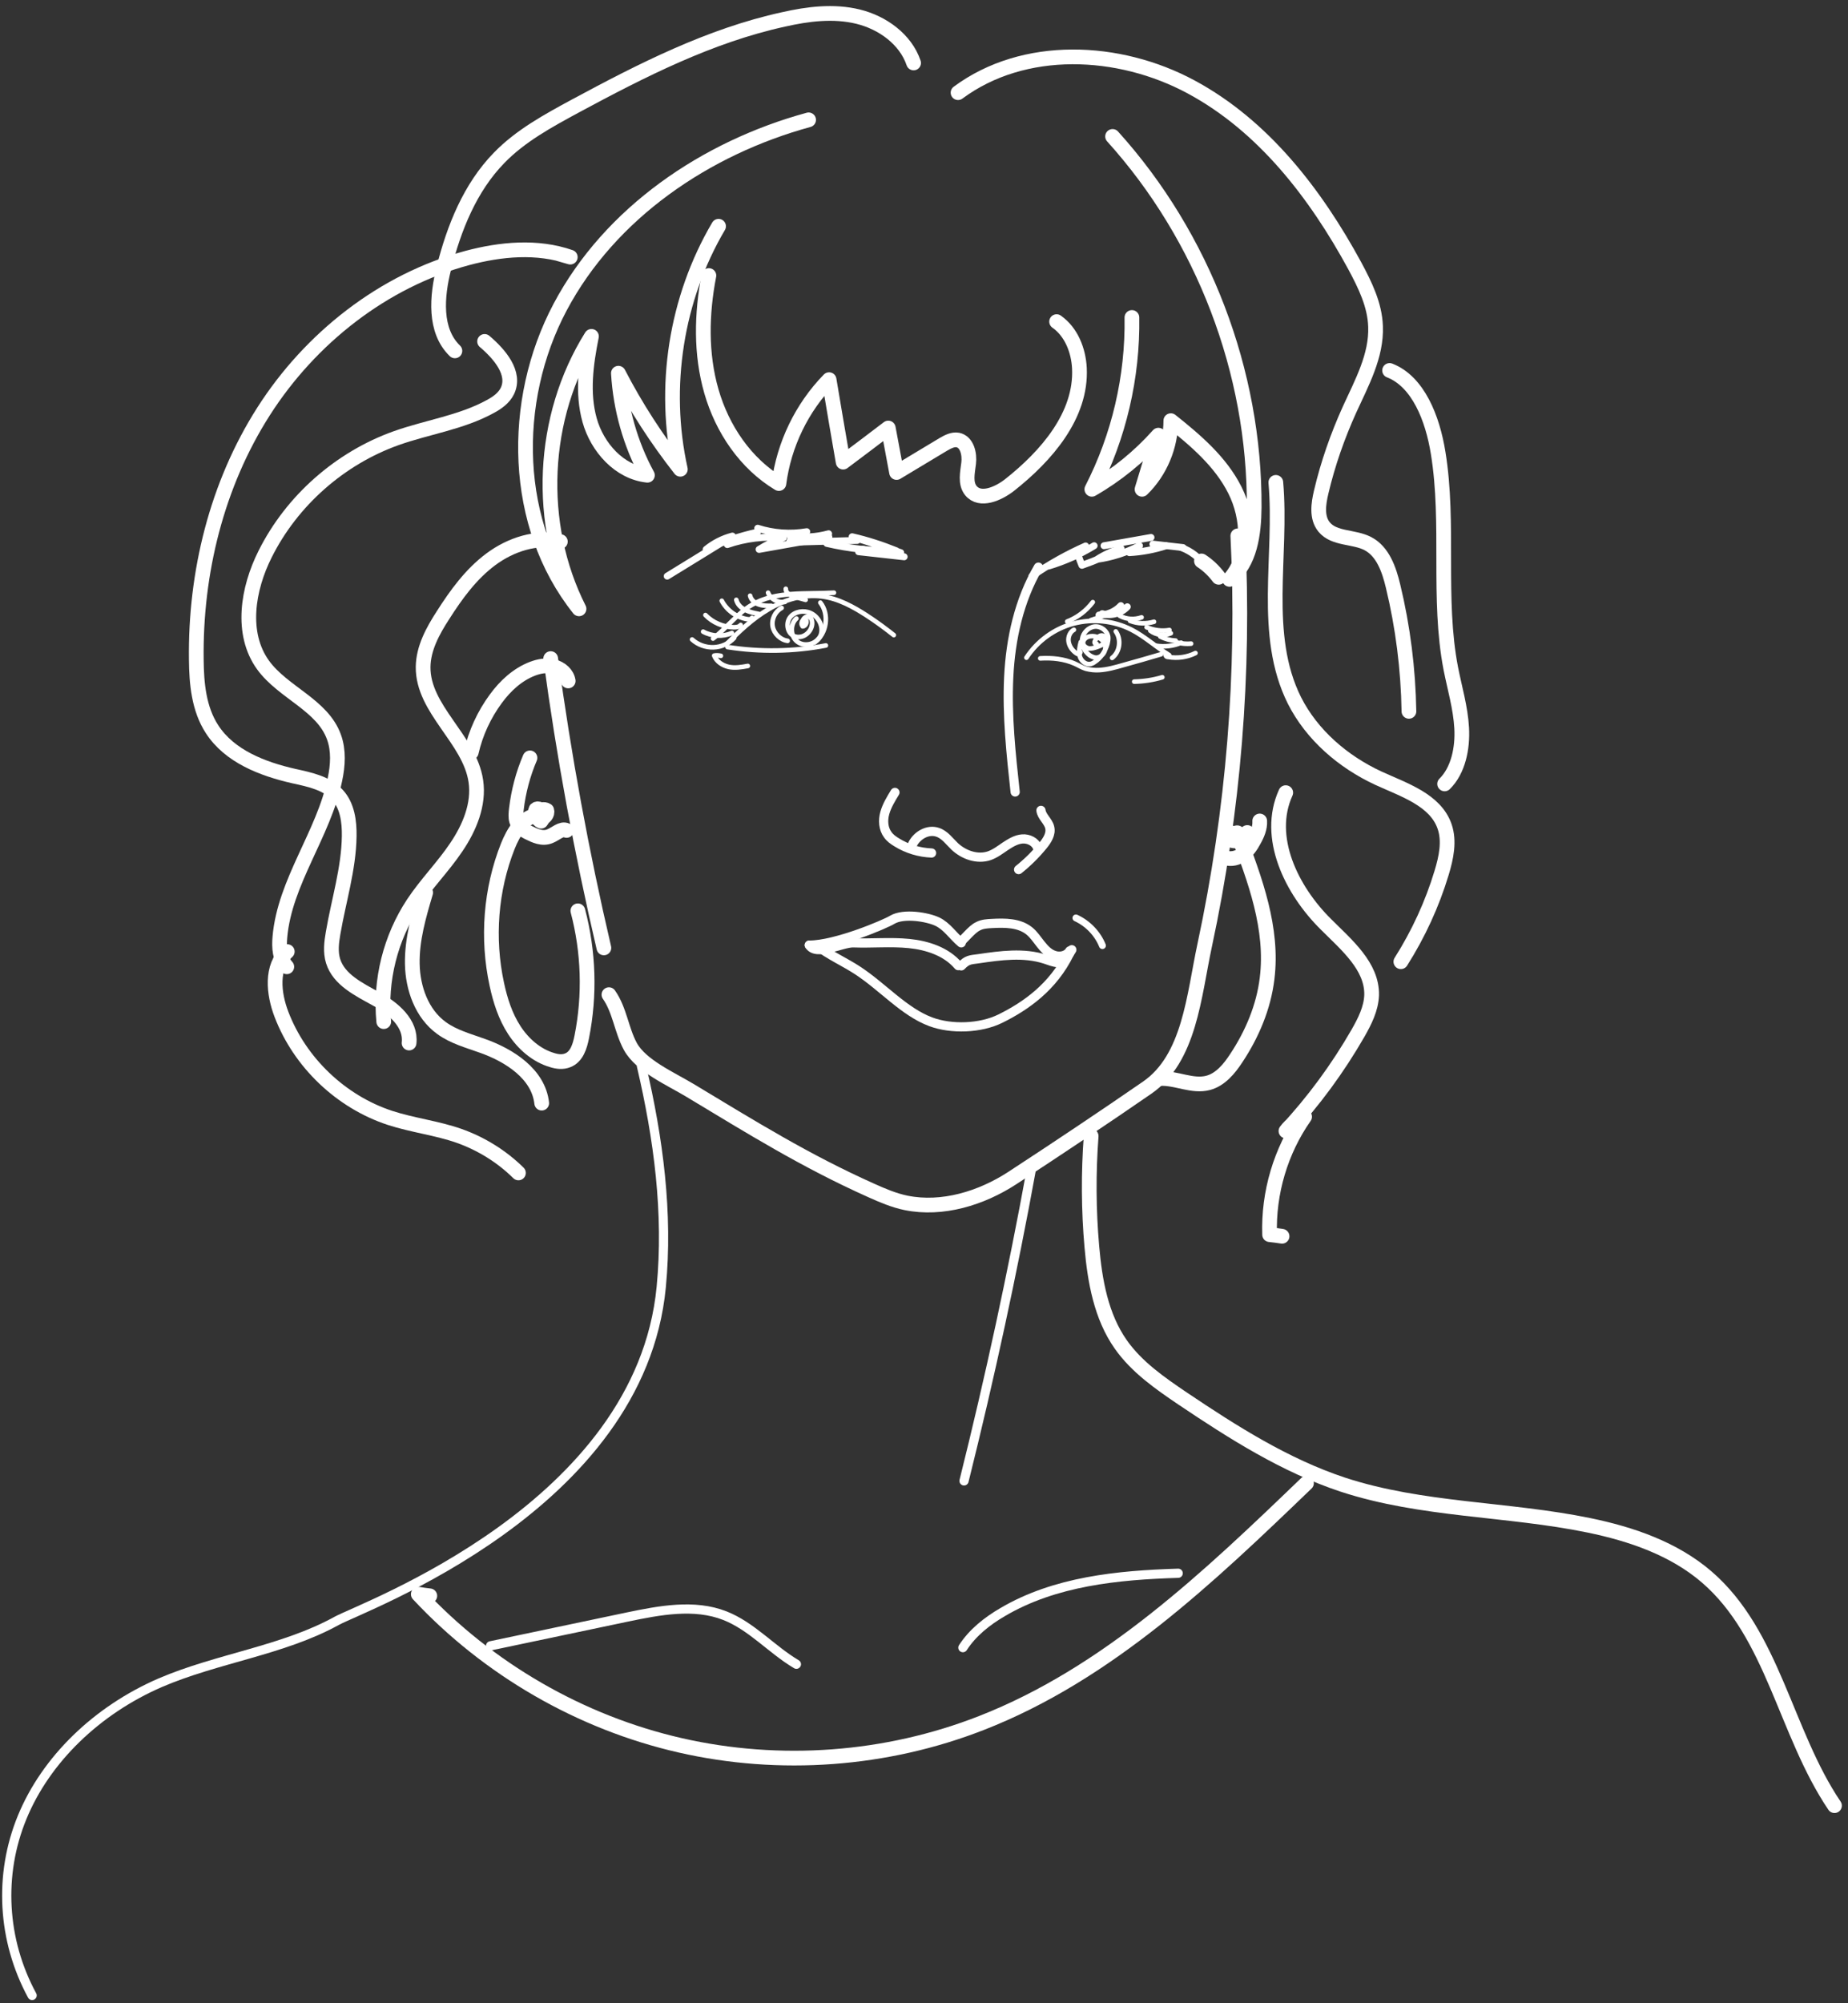 <?xml version="1.0" encoding="UTF-8"?> <svg xmlns="http://www.w3.org/2000/svg" width="275" height="298" viewBox="0 0 275 298" fill="none"><rect x="0" y="0" width="275" height="298" fill="#333333" stroke="none"/> <path d="M184.2 79.716C185.228 100.105 183.549 120.666 179.265 140.644C177.655 148.148 177.038 157.469 170.699 161.821C164.496 166.104 157.471 170.799 150.652 175.253C146.026 178.269 140.235 180.051 134.821 178.954C133.005 178.577 131.326 177.858 129.647 177.104C119.846 172.718 111.862 167.749 102.644 162.198C99.8 160.484 95.379 158.565 93.803 155.687C92.467 153.22 92.227 150.273 90.616 147.977" stroke="white" stroke-width="2.19" stroke-miterlimit="10" stroke-linecap="round" stroke-linejoin="round"></path> <path d="M81.948 97.981C83.901 112.442 86.54 126.8 89.864 141.02" stroke="white" stroke-width="2.19" stroke-miterlimit="10" stroke-linecap="round" stroke-linejoin="round"></path> <path d="M153.567 85.713C156.069 83.966 158.776 82.458 161.552 81.224" stroke="white" stroke-width="1.028" stroke-miterlimit="10" stroke-linecap="round" stroke-linejoin="round"></path> <path d="M156.068 84.206C158.433 83.486 160.694 82.492 162.819 81.19" stroke="white" stroke-width="1.028" stroke-miterlimit="10" stroke-linecap="round" stroke-linejoin="round"></path> <path d="M160.558 82.938C160.695 83.315 160.832 83.692 161.003 84.103C162.991 83.417 164.944 82.561 166.829 81.601C165.595 81.944 164.396 82.492 163.265 83.212C165.458 82.903 167.582 82.218 169.57 81.19" stroke="white" stroke-width="1.028" stroke-miterlimit="10" stroke-linecap="round" stroke-linejoin="round"></path> <path d="M164.292 81.19C166.622 80.779 168.952 80.368 171.282 79.956" stroke="white" stroke-width="1.028" stroke-miterlimit="10" stroke-linecap="round" stroke-linejoin="round"></path> <path d="M168.062 82.218C169.912 82.115 171.762 81.772 173.544 81.19" stroke="white" stroke-width="1.028" stroke-miterlimit="10" stroke-linecap="round" stroke-linejoin="round"></path> <path d="M171.557 80.95C173.064 81.121 174.572 81.293 176.046 81.464" stroke="white" stroke-width="1.028" stroke-miterlimit="10" stroke-linecap="round" stroke-linejoin="round"></path> <path d="M175.806 81.464C177.211 81.978 178.479 82.938 179.335 84.206" stroke="white" stroke-width="1.028" stroke-miterlimit="10" stroke-linecap="round" stroke-linejoin="round"></path> <path d="M178.787 83.452C179.781 84.103 180.638 84.925 181.357 85.885" stroke="white" stroke-width="2.19" stroke-miterlimit="10" stroke-linecap="round" stroke-linejoin="round"></path> <path d="M134.548 82.835C132.286 82.595 130.024 82.321 127.763 82.081C127.9 81.807 128.242 81.67 128.517 81.738" stroke="white" stroke-width="1.028" stroke-miterlimit="10" stroke-linecap="round" stroke-linejoin="round"></path> <path d="M134.036 82.218C131.637 81.395 129.238 80.607 126.806 79.853C129.067 80.368 131.26 81.087 133.385 81.944C129.924 82.012 126.429 81.635 123.036 80.847" stroke="white" stroke-width="1.028" stroke-miterlimit="10" stroke-linecap="round" stroke-linejoin="round"></path> <path d="M127.558 80.402C124.2 80.505 120.842 80.573 117.483 80.676C117.62 80.196 118.066 79.785 118.58 79.751" stroke="white" stroke-width="1.028" stroke-miterlimit="10" stroke-linecap="round" stroke-linejoin="round"></path> <path d="M123.343 79.888C119.882 80.505 116.421 81.121 112.96 81.738C114.091 81.019 115.324 80.436 116.592 79.991C113.782 79.751 110.904 80.093 108.231 81.019C109.739 80.402 111.246 79.785 112.72 79.168C110.081 79.751 107.511 80.607 105.078 81.738C106.209 80.813 107.546 80.128 108.985 79.751C105.764 81.738 102.508 83.726 99.287 85.713" stroke="white" stroke-width="1.028" stroke-miterlimit="10" stroke-linecap="round" stroke-linejoin="round"></path> <path d="M112.755 78.586C115.085 79.34 117.621 79.511 120.054 79.1" stroke="white" stroke-width="1.028" stroke-miterlimit="10" stroke-linecap="round" stroke-linejoin="round"></path> <path d="M117.552 79.716C119.471 80.025 121.424 79.922 123.309 79.408" stroke="white" stroke-width="1.028" stroke-miterlimit="10" stroke-linecap="round" stroke-linejoin="round"></path> <path d="M154.526 84.377C151.648 89.311 150.38 95.034 150.106 100.756C149.832 106.479 150.449 112.167 151.065 117.822" stroke="white" stroke-width="1.371" stroke-miterlimit="10" stroke-linecap="round" stroke-linejoin="round"></path> <path d="M152.744 97.844C154.355 95.377 156.89 93.526 159.735 92.772C162.579 92.018 165.697 92.327 168.336 93.663C170.357 94.691 172.037 96.267 173.99 97.467" stroke="white" stroke-width="0.685" stroke-miterlimit="10" stroke-linecap="round" stroke-linejoin="round"></path> <path d="M158.81 92.464C160.317 91.881 161.619 90.888 162.613 89.585" stroke="white" stroke-width="0.685" stroke-miterlimit="10" stroke-linecap="round" stroke-linejoin="round"></path> <path d="M163.538 91.504C164.737 91.504 165.971 90.99 166.793 90.1" stroke="white" stroke-width="1.028" stroke-miterlimit="10" stroke-linecap="round" stroke-linejoin="round"></path> <path d="M164.018 91.299C165.32 91.676 166.827 91.264 167.753 90.271" stroke="white" stroke-width="1.028" stroke-miterlimit="10" stroke-linecap="round" stroke-linejoin="round"></path> <path d="M162.34 92.258C163.848 91.778 165.355 91.23 166.795 90.545" stroke="white" stroke-width="0.685" stroke-miterlimit="10" stroke-linecap="round" stroke-linejoin="round"></path> <path d="M166.621 91.607C167.615 92.156 168.814 92.224 169.876 91.847" stroke="white" stroke-width="0.685" stroke-miterlimit="10" stroke-linecap="round" stroke-linejoin="round"></path> <path d="M168.164 92.361C169.295 92.806 170.563 92.841 171.728 92.498" stroke="white" stroke-width="0.685" stroke-miterlimit="10" stroke-linecap="round" stroke-linejoin="round"></path> <path d="M170.632 93.321C171.694 93.766 172.893 93.937 174.024 93.732" stroke="white" stroke-width="0.685" stroke-miterlimit="10" stroke-linecap="round" stroke-linejoin="round"></path> <path d="M172.653 94.691C173.373 95.068 174.161 95.274 174.949 95.308" stroke="white" stroke-width="0.685" stroke-miterlimit="10" stroke-linecap="round" stroke-linejoin="round"></path> <path d="M175.259 95.617C175.91 95.754 176.595 95.822 177.246 95.754" stroke="white" stroke-width="0.685" stroke-miterlimit="10" stroke-linecap="round" stroke-linejoin="round"></path> <path d="M159.803 93.698C159.22 94.006 158.912 94.76 159.015 95.445C159.117 96.13 159.529 96.713 160.077 97.124C160.214 97.227 160.351 97.33 160.488 97.296C160.625 97.261 160.797 97.159 160.762 96.987" stroke="white" stroke-width="0.685" stroke-miterlimit="10" stroke-linecap="round" stroke-linejoin="round"></path> <path d="M166.039 93.937C166.896 95.137 166.656 96.987 165.491 97.878" stroke="white" stroke-width="0.685" stroke-miterlimit="10" stroke-linecap="round" stroke-linejoin="round"></path> <path d="M172.79 97.33C170.905 97.878 169.055 98.426 167.17 98.94C165.971 99.283 164.772 99.626 163.538 99.694C162.887 99.728 162.236 99.66 161.585 99.489C161.002 99.317 160.488 98.975 159.94 98.735C158.329 98.015 156.547 97.844 154.8 97.947" stroke="white" stroke-width="0.685" stroke-miterlimit="10" stroke-linecap="round" stroke-linejoin="round"></path> <path d="M160.831 95.514C160.659 96.165 160.522 96.85 160.659 97.535C160.797 98.186 161.379 98.803 162.064 98.803C162.373 98.803 162.647 98.666 162.887 98.495C163.846 97.878 164.497 96.85 164.806 95.754C164.874 95.445 164.943 95.102 164.909 94.76C164.772 93.835 163.812 93.115 162.887 93.218C161.962 93.32 161.173 94.143 161.036 95.068C160.899 95.993 161.413 96.953 162.167 97.501C162.441 97.672 162.75 97.809 163.058 97.844C163.983 97.878 164.703 96.816 164.429 95.925C164.155 95.034 163.161 94.52 162.236 94.657C161.687 94.725 161.139 95.137 161.173 95.685C161.208 96.096 161.653 96.405 162.064 96.473C162.476 96.507 162.921 96.37 163.298 96.233C163.675 96.096 164.052 95.959 164.292 95.651C164.532 95.342 164.532 94.828 164.223 94.623C163.812 94.349 163.298 94.794 163.024 95.205C162.955 95.342 162.853 95.479 162.887 95.616C162.921 95.754 163.092 95.891 163.195 95.788" stroke="white" stroke-width="0.685" stroke-miterlimit="10" stroke-linecap="round" stroke-linejoin="round"></path> <path d="M108.061 95.891C109.98 93.937 112.001 92.018 114.4 90.614C116.764 89.209 119.574 88.386 122.316 88.729C124.749 89.037 126.976 90.271 129.032 91.607C130.403 92.498 131.705 93.458 133.007 94.486" stroke="white" stroke-width="0.685" stroke-miterlimit="10" stroke-linecap="round" stroke-linejoin="round"></path> <path d="M106.106 95C108.128 93.458 109.67 91.299 111.863 89.997C115.461 87.872 119.95 88.42 124.097 88.18" stroke="white" stroke-width="0.685" stroke-miterlimit="10" stroke-linecap="round" stroke-linejoin="round"></path> <path d="M108.267 96.267C113.098 97.021 118.101 96.953 122.899 96.028" stroke="white" stroke-width="0.685" stroke-miterlimit="10" stroke-linecap="round" stroke-linejoin="round"></path> <path d="M116.318 90.442C115.359 90.956 114.776 92.121 114.982 93.218C115.187 94.28 116.147 95.205 117.209 95.342" stroke="white" stroke-width="0.685" stroke-miterlimit="10" stroke-linecap="round" stroke-linejoin="round"></path> <path d="M122.076 89.654C123.447 91.402 123.036 94.246 121.254 95.548" stroke="white" stroke-width="0.685" stroke-miterlimit="10" stroke-linecap="round" stroke-linejoin="round"></path> <path d="M118.511 92.018C117.518 92.909 117.62 94.76 118.717 95.514C119.814 96.302 121.561 95.788 122.109 94.554C122.623 93.286 121.835 91.744 120.602 91.196C119.608 90.751 118.272 90.956 117.586 91.813C116.901 92.669 117.141 94.177 118.134 94.623C118.374 94.725 118.649 94.794 118.923 94.76C120.019 94.725 120.979 93.595 120.842 92.498C120.807 92.156 120.636 91.813 120.293 91.744C119.985 91.676 119.642 91.916 119.505 92.224C119.368 92.532 119.402 92.875 119.437 93.183C119.951 93.183 120.225 92.361 119.814 92.053C119.437 92.156 119.163 92.635 119.334 93.012" stroke="white" stroke-width="0.685" stroke-miterlimit="10" stroke-linecap="round" stroke-linejoin="round"></path> <path d="M133.177 117.89C132.595 118.849 131.978 119.843 131.67 120.94C131.361 122.036 131.43 123.27 132.115 124.195C132.458 124.675 132.937 125.018 133.451 125.326C134.993 126.285 136.81 126.834 138.626 126.902" stroke="white" stroke-width="1.371" stroke-miterlimit="10" stroke-linecap="round" stroke-linejoin="round"></path> <path d="M135.817 125.566C136.503 124.229 138.113 123.339 139.518 123.818C140.581 124.161 141.266 125.155 142.088 125.943C143.459 127.211 145.446 127.896 147.194 127.314C148.085 127.005 148.839 126.423 149.593 125.909C150.381 125.395 151.203 124.881 152.129 124.812C153.054 124.743 154.082 125.223 154.39 126.114" stroke="white" stroke-width="1.371" stroke-miterlimit="10" stroke-linecap="round" stroke-linejoin="round"></path> <path d="M151.58 129.37C152.916 128.307 154.15 127.074 155.212 125.772C155.829 125.018 156.446 124.058 156.206 123.099C156.001 122.174 155.007 121.488 154.904 120.563" stroke="white" stroke-width="1.371" stroke-miterlimit="10" stroke-linecap="round" stroke-linejoin="round"></path> <path d="M120.431 140.609C124.371 140.609 131.705 137.491 132.767 136.84C134.48 135.812 138.044 136.429 139.483 137.114C140.922 137.799 141.813 139.239 143.047 140.267" stroke="white" stroke-width="1.371" stroke-miterlimit="10" stroke-linecap="round" stroke-linejoin="round"></path> <path d="M142.978 140.129C143.32 139.753 143.697 139.41 144.04 139.033C144.52 138.553 144.999 138.039 145.616 137.765C146.233 137.457 146.953 137.422 147.638 137.388C149.557 137.285 151.647 137.285 153.155 138.485C153.84 139.033 154.32 139.787 154.868 140.472C155.417 141.157 156.033 141.843 156.856 142.117C157.678 142.425 158.74 142.22 159.186 141.466" stroke="white" stroke-width="1.371" stroke-miterlimit="10" stroke-linecap="round" stroke-linejoin="round"></path> <path d="M120.431 140.609C121.459 142.323 125.331 140.198 127.01 140.267C129.751 140.369 132.527 140.095 135.268 140.369C138.01 140.643 140.82 141.569 142.602 143.659" stroke="white" stroke-width="1.371" stroke-miterlimit="10" stroke-linecap="round" stroke-linejoin="round"></path> <path d="M143.048 143.693C143.939 142.768 144.35 142.802 145.618 142.631C148.908 142.151 152.334 141.671 155.521 142.7C156.138 142.905 156.789 143.179 157.44 143.214C158.091 143.248 159.188 141.877 159.496 141.295" stroke="white" stroke-width="1.371" stroke-miterlimit="10" stroke-linecap="round" stroke-linejoin="round"></path> <path d="M121.458 140.609C123.48 142.151 125.639 143.076 127.626 144.379C131.395 146.846 134.548 150.547 138.523 152.02C141.573 153.151 145.89 153.014 148.872 151.54C152.607 149.69 156.685 146.88 159.152 141.843" stroke="white" stroke-width="1.371" stroke-miterlimit="10" stroke-linecap="round" stroke-linejoin="round"></path> <path d="M160.111 136.566C161.893 137.388 163.332 138.896 164.052 140.678" stroke="white" stroke-width="1.028" stroke-miterlimit="10" stroke-linecap="round" stroke-linejoin="round"></path> <path d="M84.312 123.544C83.558 123.167 82.701 124.058 81.845 124.401C80.714 124.881 79.583 124.332 78.555 123.818C77.87 123.476 77.15 123.03 76.876 122.139C76.705 121.591 76.773 120.94 76.842 120.357C77.15 117.753 77.836 115.149 78.864 112.75" stroke="white" stroke-width="2.19" stroke-miterlimit="10" stroke-linecap="round" stroke-linejoin="round"></path> <path d="M79.96 121.282C77.733 121.557 76.397 123.818 75.574 125.874C73.004 132.351 72.456 139.615 73.929 146.435C74.444 148.833 75.197 151.198 76.534 153.254C77.87 155.31 79.823 157.023 82.154 157.708C82.907 157.948 83.73 158.051 84.484 157.743C85.82 157.229 86.3 155.652 86.574 154.247C87.808 148.045 87.602 141.603 85.992 135.503" stroke="white" stroke-width="2.19" stroke-miterlimit="10" stroke-linecap="round" stroke-linejoin="round"></path> <path d="M182.352 127.622C183.208 127.896 184.168 127.656 184.887 127.142C185.607 126.628 186.155 125.874 186.566 125.086C187.08 124.195 187.526 123.167 187.457 122.139" stroke="white" stroke-width="2.19" stroke-miterlimit="10" stroke-linecap="round" stroke-linejoin="round"></path> <path d="M184.681 124.538C184.475 124.332 184.27 124.092 184.099 123.887C186.771 130.877 189.478 138.176 188.553 145.578C188.039 149.827 186.326 153.871 183.961 157.434C182.933 159.011 181.597 160.621 179.781 161.101C177.451 161.718 175.052 160.347 172.653 160.45" stroke="white" stroke-width="2.19" stroke-miterlimit="10" stroke-linecap="round" stroke-linejoin="round"></path> <path d="M120.328 17.83C105.01 22.011 90.789 31.674 83.353 45.689C75.917 59.704 76.26 78.174 86.163 90.579C79.79 77.969 80.509 62.035 88.014 50.041C87.191 54.153 86.609 58.471 87.74 62.514C88.87 66.558 92.16 70.259 96.341 70.704C93.805 66.044 92.331 60.801 92.023 55.524C94.627 60.561 97.746 65.359 101.241 69.813C98.534 57.614 100.59 44.421 106.929 33.661" stroke="white" stroke-width="2.19" stroke-miterlimit="10" stroke-linecap="round" stroke-linejoin="round"></path> <path d="M105.49 40.995C104.393 46.683 104.256 52.645 105.867 58.231C107.477 63.816 110.938 68.957 115.907 71.938C116.661 66.147 119.299 60.664 123.377 56.483C124.063 60.561 124.748 64.639 125.468 68.751C127.695 67.072 129.957 65.393 132.184 63.679C132.595 65.873 133.006 68.1 133.418 70.293C135.748 68.888 138.044 67.517 140.374 66.112C141.025 65.736 141.779 65.324 142.533 65.461C143.903 65.736 144.315 67.552 144.143 68.922C143.972 70.327 143.595 71.903 144.486 73C145.857 74.645 148.529 73.48 150.208 72.178C155.725 67.826 160.968 61.795 160.626 54.77C160.489 52.131 159.426 49.39 157.233 47.848" stroke="white" stroke-width="2.19" stroke-miterlimit="10" stroke-linecap="round" stroke-linejoin="round"></path> <path d="M165.561 20.297C179.062 35.238 186.738 55.318 186.635 75.467C186.601 79.374 186.052 83.794 182.968 86.193C186.087 82.629 185.881 77.112 183.756 72.897C181.632 68.683 177.931 65.53 174.23 62.583C174.23 66.387 172.654 70.156 169.947 72.794C170.769 70.122 171.557 67.415 172.38 64.742C169.536 67.929 166.177 70.67 162.477 72.794C166.52 64.913 168.576 56.072 168.439 47.231" stroke="white" stroke-width="2.19" stroke-miterlimit="10" stroke-linecap="round" stroke-linejoin="round"></path> <path d="M135.953 9.366C134.754 5.836 131.327 3.369 127.695 2.478C124.063 1.587 120.225 2.067 116.592 2.89C105.627 5.288 95.484 10.463 85.615 15.774C81.571 17.967 77.459 20.194 74.272 23.484C69.955 27.904 67.556 33.901 66.048 39.898C64.986 44.113 64.575 49.184 67.693 52.2" stroke="white" stroke-width="2.19" stroke-miterlimit="10" stroke-linecap="round" stroke-linejoin="round"></path> <path d="M83.387 80.573C79.823 79.751 75.985 81.019 73.038 83.212C70.091 85.405 67.898 88.42 65.911 91.539C64.403 93.869 62.998 96.439 62.964 99.215C62.895 105.554 69.886 109.94 70.811 116.211C71.325 119.672 69.852 123.167 67.898 126.046C65.945 128.958 63.444 131.46 61.49 134.407C58.098 139.547 56.522 145.852 57.104 151.986" stroke="white" stroke-width="2.19" stroke-miterlimit="10" stroke-linecap="round" stroke-linejoin="round"></path> <path d="M72.113 50.795C74.341 52.68 76.774 55.524 75.506 58.163C74.992 59.225 73.964 59.944 72.936 60.493C68.618 62.857 63.581 63.542 58.955 65.187C50.593 68.168 43.432 74.474 39.457 82.424C36.852 87.598 35.756 94.246 39.148 98.94C42.13 103.052 47.989 104.869 49.703 109.666C50.422 111.654 50.285 113.881 49.84 115.971C48.161 124.127 42.369 131.152 41.65 139.41C41.513 140.952 41.615 142.665 42.678 143.83" stroke="white" stroke-width="2.19" stroke-miterlimit="10" stroke-linecap="round" stroke-linejoin="round"></path> <path d="M83.079 37.739C83.662 37.91 84.279 38.082 84.861 38.253C79.961 36.54 74.513 37.054 69.51 38.39C57.036 41.748 46.174 50.315 39.218 61.212C32.261 72.109 29.04 85.199 29.212 98.152C29.246 101.716 29.588 105.451 31.542 108.467C34.146 112.51 39.046 114.395 43.707 115.457C46.037 115.971 48.607 116.485 50.217 118.267C51.691 119.878 51.999 122.208 51.965 124.401C51.896 129.267 50.389 133.996 49.566 138.827C49.326 140.198 49.155 141.637 49.566 142.974C50.423 145.749 53.404 147.188 55.94 148.593C58.51 149.964 61.217 152.26 60.874 155.173" stroke="white" stroke-width="2.19" stroke-miterlimit="10" stroke-linecap="round" stroke-linejoin="round"></path> <path d="M42.747 141.569C40.28 143.83 40.691 147.805 41.89 150.924C44.632 158.085 50.731 163.911 58.03 166.31C61.388 167.406 64.986 167.817 68.31 168.982C71.6 170.148 74.65 172.032 77.151 174.499" stroke="white" stroke-width="2.19" stroke-miterlimit="10" stroke-linecap="round" stroke-linejoin="round"></path> <path d="M63.341 132.796C62.313 136.257 61.285 139.787 61.354 143.419C61.422 147.017 62.759 150.821 65.706 152.945C67.488 154.248 69.681 154.83 71.771 155.584C75.849 157.023 80.132 159.799 80.612 164.116" stroke="white" stroke-width="2.19" stroke-miterlimit="10" stroke-linecap="round" stroke-linejoin="round"></path> <path d="M142.566 13.787C152.367 6.522 166.485 7.139 177.245 12.93C188.005 18.721 195.783 28.83 201.609 39.555C203.116 42.365 204.59 45.346 204.693 48.568C204.864 52.92 202.637 56.963 200.821 60.938C199.039 64.879 197.599 68.991 196.606 73.206C196.195 74.953 195.886 77.009 197.051 78.414C198.559 80.231 201.472 79.785 203.562 80.882C205.789 82.047 206.715 84.754 207.297 87.187C208.771 93.286 209.559 99.557 209.662 105.828" stroke="white" stroke-width="2.19" stroke-miterlimit="10" stroke-linecap="round" stroke-linejoin="round"></path> <path d="M189.855 71.766C190.814 82.698 187.73 94.417 192.63 104.217C195.235 109.358 199.861 113.333 205.104 115.766C208.907 117.513 213.602 118.987 214.973 122.962C215.727 125.155 215.213 127.588 214.527 129.849C213.122 134.51 211.066 138.964 208.462 143.076" stroke="white" stroke-width="2.19" stroke-miterlimit="10" stroke-linecap="round" stroke-linejoin="round"></path> <path d="M191.329 117.924C188.314 124.538 192.152 132.419 197.326 137.525C200.376 140.575 204.214 143.762 204.111 148.045C204.042 150.067 203.083 151.952 202.089 153.699C199.074 158.942 195.476 163.842 191.363 168.263C192.083 167.303 193.043 166.584 194.139 166.138C190.575 171.21 188.725 177.481 188.931 183.683C189.547 183.752 190.164 183.82 190.781 183.923" stroke="white" stroke-width="2.19" stroke-miterlimit="10" stroke-linecap="round" stroke-linejoin="round"></path> <path d="M95.45 158.565C97.986 169.394 99.459 180.496 98.397 191.496C95.244 224.221 53.918 239.024 50.08 241.149C42.13 245.535 32.33 246.7 23.866 250.333C14.374 254.445 6.835 261.778 3.305 270.345C-0.224 278.911 0.324 288.643 4.779 296.867" stroke="white" stroke-width="1.371" stroke-miterlimit="10" stroke-linecap="round" stroke-linejoin="round"></path> <path d="M162.374 169.017C161.962 174.499 161.997 180.016 162.476 185.465C162.922 190.571 163.847 195.848 166.794 200.029C169.158 203.387 172.619 205.785 176.012 208.081C183.516 213.119 191.226 218.019 199.793 220.863C211.581 224.735 224.329 224.427 236.459 226.928C242.764 228.23 249.069 230.389 253.97 234.604C263.873 243.137 265.655 257.769 272.988 268.631" stroke="white" stroke-width="2.19" stroke-miterlimit="10" stroke-linecap="round" stroke-linejoin="round"></path> <path d="M63.959 237.414C63.377 237.345 62.829 237.277 62.246 237.174C72.629 248.311 86.37 256.261 101.208 259.653C116.046 263.046 131.877 261.881 146.064 256.329C164.842 248.996 179.885 234.638 194.415 220.657" stroke="white" stroke-width="2.19" stroke-miterlimit="10" stroke-linecap="round" stroke-linejoin="round"></path> <path d="M73.005 244.85C79.79 243.411 86.575 242.006 93.36 240.567C98.157 239.573 103.297 238.579 107.855 240.361C111.864 241.937 114.811 245.398 118.512 247.591" stroke="white" stroke-width="1.371" stroke-miterlimit="10" stroke-linecap="round" stroke-linejoin="round"></path> <path d="M153.498 173.848C150.654 189.44 147.296 204.929 143.458 220.315" stroke="white" stroke-width="1.371" stroke-miterlimit="10" stroke-linecap="round" stroke-linejoin="round"></path> <path d="M104.976 91.504C106.072 92.635 107.614 93.286 109.19 93.321C109.567 93.321 109.979 93.286 110.218 92.978" stroke="white" stroke-width="0.685" stroke-miterlimit="10" stroke-linecap="round" stroke-linejoin="round"></path> <path d="M107.409 89.38C108.163 90.819 109.637 91.881 111.247 92.121C111.487 92.156 111.795 92.156 111.898 91.916" stroke="white" stroke-width="0.685" stroke-miterlimit="10" stroke-linecap="round" stroke-linejoin="round"></path> <path d="M109.567 89.243C109.739 89.928 110.287 90.442 110.904 90.751C111.521 91.059 112.206 91.196 112.891 91.333" stroke="white" stroke-width="0.685" stroke-miterlimit="10" stroke-linecap="round" stroke-linejoin="round"></path> <path d="M111.624 88.626C111.761 89.243 112.309 89.722 112.926 89.928C113.543 90.134 114.16 90.134 114.811 90.134" stroke="white" stroke-width="0.685" stroke-miterlimit="10" stroke-linecap="round" stroke-linejoin="round"></path> <path d="M114.297 88.18C114.674 89.14 115.77 89.722 116.798 89.551" stroke="white" stroke-width="0.685" stroke-miterlimit="10" stroke-linecap="round" stroke-linejoin="round"></path> <path d="M116.936 87.598C116.901 88.283 117.724 88.66 118.409 88.832C118.889 88.969 119.403 89.106 119.883 89.243" stroke="white" stroke-width="0.685" stroke-miterlimit="10" stroke-linecap="round" stroke-linejoin="round"></path> <path d="M109.258 94.897C108.47 95.754 107.339 96.267 106.174 96.302C105.009 96.336 103.844 95.925 102.987 95.137" stroke="white" stroke-width="0.685" stroke-miterlimit="10" stroke-linecap="round" stroke-linejoin="round"></path> <path d="M108.917 94.177C107.581 94.76 105.936 94.691 104.634 93.972" stroke="white" stroke-width="0.685" stroke-miterlimit="10" stroke-linecap="round" stroke-linejoin="round"></path> <path d="M173.545 97.261C173.442 97.33 173.442 97.501 173.511 97.604C173.579 97.707 173.716 97.741 173.853 97.741C175.224 97.981 176.663 97.775 177.897 97.159" stroke="white" stroke-width="0.685" stroke-miterlimit="10" stroke-linecap="round" stroke-linejoin="round"></path> <path d="M172.002 96.062C173.27 96.267 174.606 96.13 175.771 95.617" stroke="white" stroke-width="0.685" stroke-miterlimit="10" stroke-linecap="round" stroke-linejoin="round"></path> <path d="M171.181 93.835C172.037 94.486 173.271 94.657 174.23 94.212" stroke="white" stroke-width="0.685" stroke-miterlimit="10" stroke-linecap="round" stroke-linejoin="round"></path> <path d="M168.781 101.408C170.186 101.373 171.591 101.168 172.962 100.757" stroke="white" stroke-width="0.685" stroke-miterlimit="10" stroke-linecap="round" stroke-linejoin="round"></path> <path d="M107.272 97.57C106.929 97.501 106.621 97.467 106.278 97.535C106.621 98.426 107.512 99.009 108.437 99.215C109.362 99.42 110.356 99.249 111.281 99.077" stroke="white" stroke-width="0.685" stroke-miterlimit="10" stroke-linecap="round" stroke-linejoin="round"></path> <path d="M143.287 245.124C144.726 242.897 146.885 241.183 149.181 239.847C156.96 235.255 166.315 234.33 175.327 234.056" stroke="white" stroke-width="1.371" stroke-miterlimit="10" stroke-linecap="round" stroke-linejoin="round"></path> <path d="M206.784 55.113C211.033 56.758 213.192 62.24 214.015 67.415C215.728 77.935 213.877 89.071 215.899 99.489C216.482 102.436 217.338 105.28 217.51 108.295C217.681 111.311 216.996 114.635 214.974 116.622" stroke="white" stroke-width="2.19" stroke-miterlimit="10" stroke-linecap="round" stroke-linejoin="round"></path> <path d="M80.27 120.563C80.03 120.666 80.407 121.111 80.544 120.871C80.647 120.494 80.065 120.152 79.756 120.426C79.482 120.94 79.859 121.659 80.442 121.728C81.024 121.762 81.538 121.111 81.367 120.563C80.956 120.289 80.27 120.46 80.03 120.906C79.791 121.351 80.03 122.002 80.51 122.173C80.716 121.934 80.853 121.591 80.819 121.283C80.613 121.18 80.373 121.077 80.202 121.214C80.03 121.385 80.407 121.659 80.442 121.42" stroke="white" stroke-width="2.19" stroke-miterlimit="10" stroke-linecap="round" stroke-linejoin="round"></path> <path d="M70.127 111.928C70.778 109.049 72.046 106.308 73.793 103.943C75.198 102.024 77.015 100.345 79.242 99.489C80.236 99.112 81.332 98.906 82.395 99.18C83.457 99.454 84.382 100.243 84.553 101.305" stroke="white" stroke-width="2.19" stroke-miterlimit="10" stroke-linecap="round" stroke-linejoin="round"></path> <path d="M185.606 123.853C185.195 124.332 184.441 124.504 183.858 124.23C184.132 124.572 184.681 124.675 185.058 124.469C184.509 123.99 183.687 123.818 183.001 124.058C182.864 124.093 182.762 124.161 182.693 124.264C182.522 124.572 182.899 124.915 183.241 125.018C183.584 125.121 183.927 125.155 184.235 125.018C184.544 124.846 184.715 124.435 184.544 124.161C184.372 123.887 183.79 123.955 183.79 124.298" stroke="white" stroke-width="2.19" stroke-miterlimit="10" stroke-linecap="round" stroke-linejoin="round"></path> </svg> 